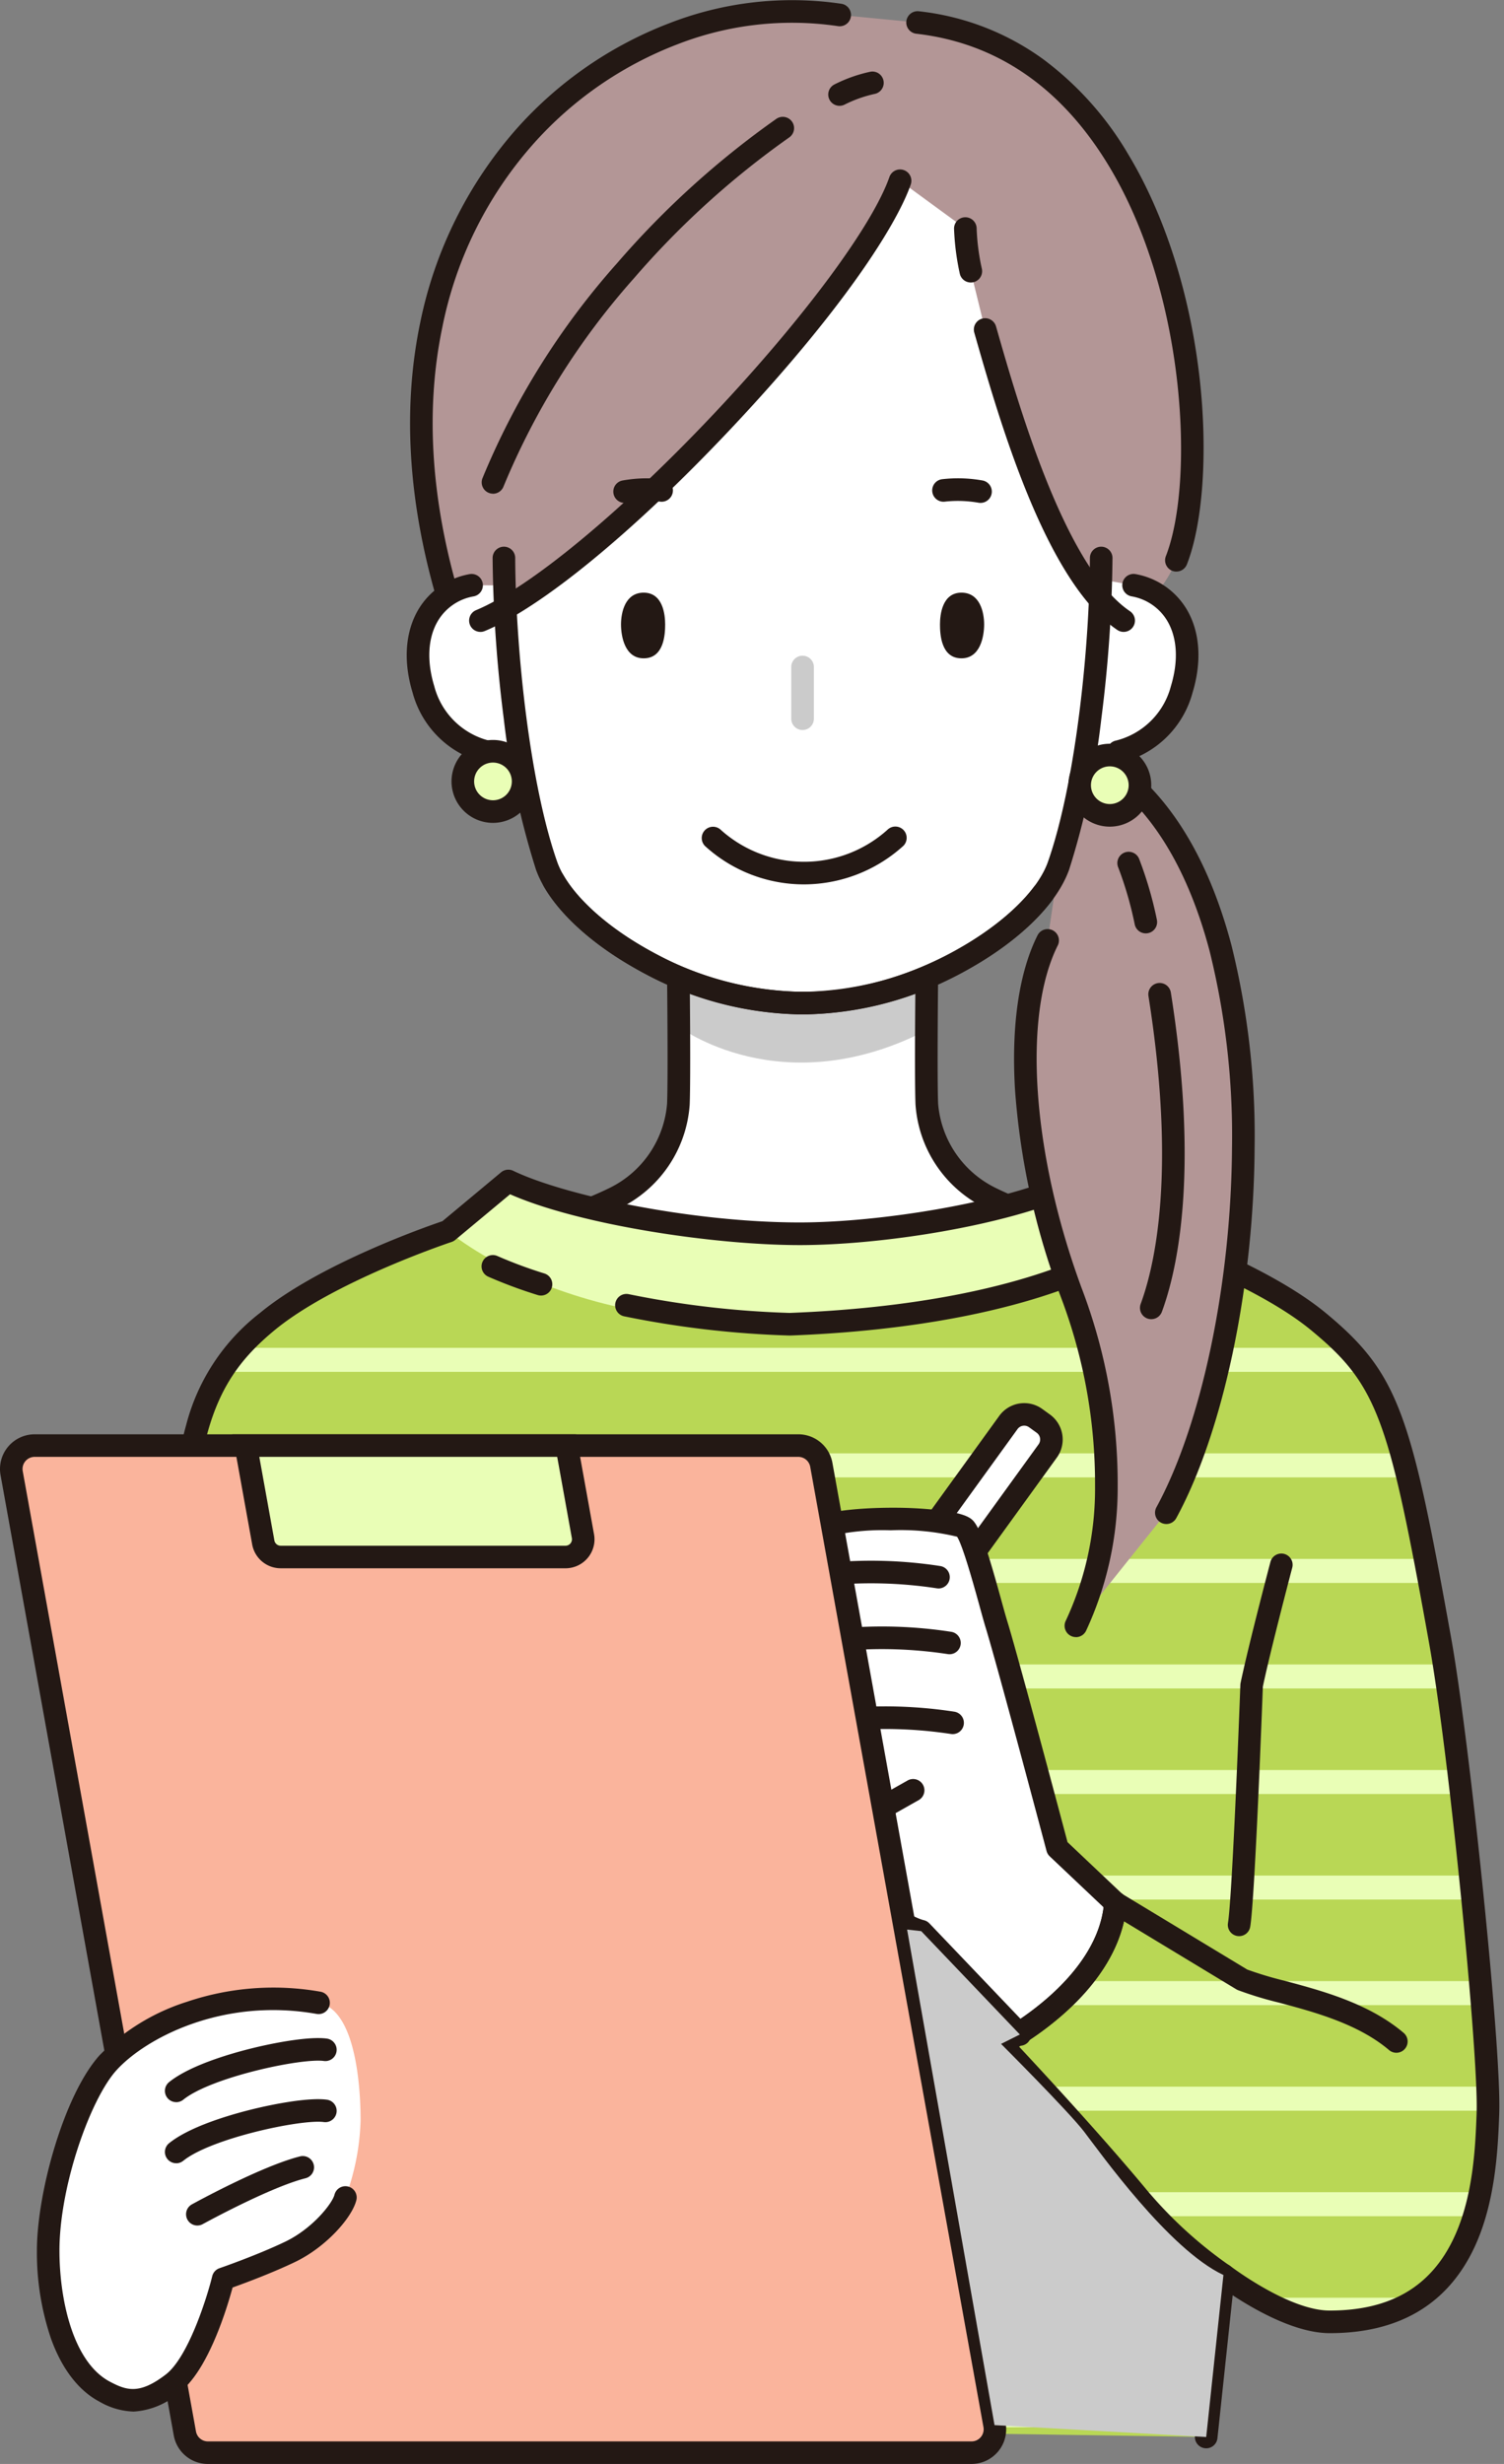 <svg xmlns="http://www.w3.org/2000/svg" xmlns:xlink="http://www.w3.org/1999/xlink" width="168.068" height="275.291" viewBox="0 0 168.068 275.291"><rect x="0" y="0" width="168.068" height="275.291" fill="#808080" stroke="none"/><defs><clipPath id="a"><rect width="168.068" height="275.291" fill="none"/></clipPath><clipPath id="c"><path d="M120.13,922.434v0s0,0,0,0M186.7,789.339c-9.265,0-24.988-2.246-32.569-5.9l-6.738,5.615s-13.316,4.4-20.215,10.108c-7.8,6.453-9.74,13.22-10.108,36.359-.419,26.4,3.028,86.327,3.061,86.9.368-.4,111.983,1.347,111.983,1.347l1.925-18.1s6.817,5.236,11.87,5.236c16.849,0,17.408-16,17.688-23.3s-3.369-41.834-5.335-52.784c-4.494-25.04-5.783-29.2-13.584-35.652-6.9-5.707-20.215-10.108-20.215-10.108l-.019-.006-6.738-5.615c-7.581,3.65-21.741,5.9-31.006,5.9" transform="translate(-117.033 -783.443)" fill="none"/></clipPath><clipPath id="e"><rect width="35.349" height="56.697" fill="none"/></clipPath></defs><g clip-path="url(#a)"><g transform="translate(0 0)"><g clip-path="url(#a)"><path d="M331.35,648.082s.124,11.054,0,14.2a12.711,12.711,0,0,1-7.121,10.5c-4.43,2.215-16.93,6.431-16.93,6.431s2.669,38.542,35.392,38.542,40.467-38.542,40.467-38.542-12.5-4.216-16.931-6.431a12.711,12.711,0,0,1-7.121-10.5c-.124-3.147,0-14.2,0-14.2Z" transform="translate(-255.544 -538.932)" fill="#fff"/><path d="M450.1,648.082v5.539s11.516,8.793,27.79.394V648.24s-8.925,3.019-14.437,3.019-13.353-3.177-13.353-3.177" transform="translate(-374.297 -538.932)" fill="#cbcbcb"/><path d="M632.452,674.24a1.261,1.261,0,0,1-.4-.067c-.514-.173-12.635-4.27-17.092-6.5a13.922,13.922,0,0,1-7.818-11.58c-.123-3.143-.006-13.812,0-14.265a1.263,1.263,0,0,1,1.263-1.249h.015a1.263,1.263,0,0,1,1.249,1.277c0,.11-.122,11.058,0,14.138a11.521,11.521,0,0,0,6.424,9.419c4.3,2.15,16.645,6.322,16.769,6.364a1.263,1.263,0,0,1-.4,2.46" transform="translate(-504.837 -532.694)" fill="#231814"/><path d="M301.06,674.24a1.263,1.263,0,0,1-.4-2.46c.124-.042,12.468-4.213,16.769-6.364A11.521,11.521,0,0,0,323.85,656c.121-3.08,0-14.028,0-14.138a1.263,1.263,0,0,1,1.249-1.277h.014a1.263,1.263,0,0,1,1.263,1.249c.005.453.123,11.122,0,14.265a13.922,13.922,0,0,1-7.818,11.58c-4.457,2.229-16.578,6.325-17.092,6.5a1.261,1.261,0,0,1-.4.067" transform="translate(-249.305 -532.694)" fill="#231814"/><path d="M120.129,922.434s-3.482-60.376-3.061-86.909c.367-23.139,2.307-29.907,10.108-36.359,6.9-5.707,20.215-10.108,20.215-10.108l6.738-5.615c7.581,3.65,23.3,5.9,32.569,5.9s23.425-2.246,31.006-5.9l6.738,5.615.019.006s13.316,4.4,20.215,10.108c7.8,6.453,9.09,10.612,13.584,35.652,1.965,10.95,5.615,45.484,5.335,52.784s-.84,23.3-17.689,23.3c-5.054,0-11.87-5.236-11.87-5.236l-1.925,18.1s-112.4-1.756-111.983-1.343" transform="translate(-97.322 -651.495)" fill="#b9d755"/><path d="M374.338,789.059l-6.738-5.615c-7.581,3.65-21.74,5.9-31.006,5.9s-24.988-2.246-32.569-5.9l-6.738,5.615c6.317,4.984,16.214,8.563,24.848,9.406s41.445,1.825,52.2-9.406" transform="translate(-247.217 -651.496)" fill="#e9feb6"/><path d="M427.682,841.606h-.03a107.79,107.79,0,0,1-18.466-2.144,1.263,1.263,0,1,1,.5-2.476,105.284,105.284,0,0,0,17.986,2.094c13.409-.51,24.83-2.7,33.028-6.348a1.263,1.263,0,1,1,1.026,2.308c-8.5,3.777-20.254,6.047-34,6.566h-.048" transform="translate(-339.428 -692.392)" fill="#231814"/><path d="M326.25,837.14a1.262,1.262,0,0,1-.38-.059,52.686,52.686,0,0,1-5.5-2.042,1.263,1.263,0,1,1,1.026-2.308,50.221,50.221,0,0,0,5.23,1.941,1.263,1.263,0,0,1-.38,2.468" transform="translate(-265.792 -692.391)" fill="#231814"/></g></g><g transform="translate(19.711 131.948)"><g clip-path="url(#c)"><path d="M230.559,896.808H78.1a1.341,1.341,0,0,1,0-2.683H230.559a1.341,1.341,0,0,1,0,2.683" transform="translate(-83.544 -875.484)" fill="#e9feb6"/><path d="M230.559,966.826H78.1a1.341,1.341,0,0,1,0-2.683H230.559a1.341,1.341,0,0,1,0,2.683" transform="translate(-83.544 -933.71)" fill="#e9feb6"/><path d="M230.559,1036.842H78.1a1.341,1.341,0,0,1,0-2.683H230.559a1.341,1.341,0,0,1,0,2.683" transform="translate(-83.544 -991.933)" fill="#e9feb6"/><path d="M230.559,1106.859H78.1a1.341,1.341,0,0,1,0-2.683H230.559a1.341,1.341,0,0,1,0,2.683" transform="translate(-83.544 -1050.158)" fill="#e9feb6"/><path d="M230.559,1176.876H78.1a1.341,1.341,0,0,1,0-2.683H230.559a1.341,1.341,0,0,1,0,2.683" transform="translate(-83.544 -1108.383)" fill="#e9feb6"/><path d="M230.559,1246.893H78.1a1.341,1.341,0,0,1,0-2.683H230.559a1.341,1.341,0,0,1,0,2.683" transform="translate(-83.544 -1166.608)" fill="#e9feb6"/><path d="M230.559,1316.909H78.1a1.341,1.341,0,0,1,0-2.683H230.559a1.341,1.341,0,0,1,0,2.683" transform="translate(-83.544 -1224.831)" fill="#e9feb6"/><path d="M230.559,1386.927H78.1a1.341,1.341,0,0,1,0-2.683H230.559a1.341,1.341,0,0,1,0,2.683" transform="translate(-83.544 -1283.057)" fill="#e9feb6"/><path d="M230.559,1456.943H78.1a1.341,1.341,0,0,1,0-2.683H230.559a1.341,1.341,0,0,1,0,2.683" transform="translate(-83.544 -1341.281)" fill="#e9feb6"/><path d="M230.559,1526.96H78.1a1.341,1.341,0,0,1,0-2.683H230.559a1.341,1.341,0,0,1,0,2.683" transform="translate(-83.544 -1399.506)" fill="#e9feb6"/><path d="M230.559,1596.977H78.1a1.341,1.341,0,0,1,0-2.683H230.559a1.341,1.341,0,0,1,0,2.683" transform="translate(-83.544 -1457.73)" fill="#e9feb6"/></g></g><g transform="translate(0 0)"><g clip-path="url(#a)"><path d="M225.879,918.8a1.277,1.277,0,0,1-.135-.007,1.263,1.263,0,0,1-1.123-1.39l1.925-18.1a1.263,1.263,0,0,1,2.026-.868c.065.049,6.54,4.975,11.1,4.975,6.786,0,11.329-2.662,13.89-8.137,2.179-4.66,2.392-10.207,2.533-13.879l0-.073c.237-6.165-3.006-39.647-5.316-52.513s-3.723-19.842-5.492-24.577c-1.825-4.885-4.01-7.31-7.654-10.324-6.524-5.4-19.246-9.694-19.79-9.876a1.265,1.265,0,0,1-.448-.24l-6.124-5.1c-7.966,3.561-21.737,5.677-30.811,5.677-9.635,0-24.637-2.267-32.373-5.678l-6.126,5.1a1.26,1.26,0,0,1-.412.229c-.131.043-13.173,4.395-19.807,9.882-7.487,6.193-9.291,12.811-9.65,35.406-.416,26.183,3.024,86.213,3.059,86.816a1.263,1.263,0,1,1-2.522.145c-.035-.6-3.48-60.726-3.063-87,.2-12.409.867-19.582,2.313-24.757a23.136,23.136,0,0,1,8.253-12.556c6.582-5.445,18.526-9.623,20.394-10.256l6.556-5.464a1.263,1.263,0,0,1,1.357-.168c5.788,2.787,20.037,5.771,32.021,5.771,8.883,0,23.054-2.206,30.458-5.771a1.264,1.264,0,0,1,1.357.168l6.555,5.462c1.8.609,13.807,4.8,20.415,10.263,8.2,6.78,9.518,11.3,14.022,36.4,1.991,11.092,5.635,45.743,5.354,53.056l0,.073c-.14,3.639-.374,9.729-2.769,14.852-2.977,6.366-8.42,9.594-16.178,9.594-3.813,0-8.371-2.609-10.841-4.235l-1.7,15.971a1.263,1.263,0,0,1-1.255,1.13" transform="translate(-91.087 -645.258)" fill="#231814"/><path d="M815.92,1073.233a1.276,1.276,0,0,1-.208-.017,1.26,1.26,0,0,1-1.035-1.45c.4-2.428,1.082-18.47,1.384-26.613a1.25,1.25,0,0,1,.026-.21c.872-4.184,3.24-13.159,3.34-13.539a1.26,1.26,0,0,1,2.436.644c-.024.092-2.411,9.139-3.288,13.306-.072,1.945-.893,23.711-1.412,26.827a1.26,1.26,0,0,1-1.241,1.053" transform="translate(-677.454 -856.913)" fill="#231814"/><path d="M582.228,962.1l.859.621a2.182,2.182,0,0,0,3.047-.489L600.5,942.37a2.182,2.182,0,0,0-.489-3.047l-.859-.621a2.182,2.182,0,0,0-3.047.49l-14.364,19.859a2.182,2.182,0,0,0,.489,3.047" transform="translate(-483.418 -780.26)" fill="#fff"/><path d="M578.146,958.169a3.417,3.417,0,0,1-2.01-.654l-.859-.621a3.446,3.446,0,0,1-.772-4.806l14.364-19.859a3.442,3.442,0,0,1,4.806-.772l.859.621a3.446,3.446,0,0,1,.772,4.806l-14.364,19.859a3.42,3.42,0,0,1-2.243,1.381,3.485,3.485,0,0,1-.553.044m-1.393-3.316.859.621a.923.923,0,0,0,1.288-.207l14.364-19.859a.924.924,0,0,0-.207-1.288l-.859-.621a.924.924,0,0,0-1.288.207l-14.364,19.859a.924.924,0,0,0,.207,1.288" transform="translate(-477.205 -774.037)" fill="#231814"/><path d="M550.42,1065.276,539.4,1053.726c-2.975-.7-11.725-7-13.825-16.1s1.05-28.524,1.05-28.524c3.675-2.1,16.624-1.575,17.674-.35s2.8,8.4,3.5,10.674c1.342,4.361,6.825,25.024,6.825,25.024l6.475,6.125s-1.05,5.95-3.85,8.924a51.047,51.047,0,0,1-6.825,5.775" transform="translate(-436.454 -837.967)" fill="#fff"/><path d="M657.988,1273.166a1.26,1.26,0,0,1-.572-2.383,32.092,32.092,0,0,0,5.906-4.126c2.639-2.332,5.853-6.063,6.183-10.592a1.26,1.26,0,1,1,2.513.183c-.311,4.271-2.757,8.538-7.074,12.338a34.024,34.024,0,0,1-6.387,4.443,1.255,1.255,0,0,1-.569.136" transform="translate(-546.121 -1043.547)" fill="#231814"/><path d="M544.19,1060.317a1.255,1.255,0,0,1-.911-.39l-10.786-11.3a21.326,21.326,0,0,1-7.454-5.125,25.029,25.029,0,0,1-6.924-11.81c-2.131-9.234.9-28.206,1.034-29.009a1.26,1.26,0,0,1,.618-.892c2.576-1.472,8.169-1.6,10.454-1.588a44.129,44.129,0,0,1,5.324.325c2.441.325,3.114.762,3.478,1.186.906,1.058,1.893,4.459,3.089,8.8.265.962.495,1.794.659,2.327,1.255,4.077,6,21.914,6.746,24.725l6.215,5.879a1.26,1.26,0,1,1-1.731,1.83l-6.474-6.125a1.26,1.26,0,0,1-.352-.592c-.055-.206-5.492-20.688-6.811-24.976-.175-.569-.409-1.417-.679-2.4-.565-2.05-1.865-6.764-2.511-7.742a26.91,26.91,0,0,0-7.42-.717,26.14,26.14,0,0,0-8.216,1.013c-.515,3.428-2.775,19.554-.966,27.391,2.036,8.824,10.574,14.612,12.885,15.156a1.26,1.26,0,0,1,.623.356l11.024,11.549a1.26,1.26,0,0,1-.911,2.129" transform="translate(-430.224 -831.748)" fill="#231814"/><path d="M682.836,1298.986a1.253,1.253,0,0,1-.716-.224,50.053,50.053,0,0,1-10.05-9.251c-6.029-7.235-14.908-16.647-15-16.741a1.259,1.259,0,0,1,.346-1.988c.114-.058,11.449-5.927,12.088-14.718a1.26,1.26,0,0,1,1.908-.986L685.5,1263.6a40.286,40.286,0,0,0,4.141,1.245c4.206,1.122,9.44,2.518,13.346,5.838a1.26,1.26,0,0,1-1.632,1.92c-3.473-2.952-8.4-4.267-12.364-5.323a39.933,39.933,0,0,1-4.534-1.383,1.225,1.225,0,0,1-.175-.088l-12.559-7.6c-.812,3.606-3.126,7.157-6.781,10.374A35.512,35.512,0,0,1,660,1272.21c2.582,2.766,9.188,9.909,14,15.688a47.579,47.579,0,0,0,9.549,8.793,1.26,1.26,0,0,1-.719,2.3" transform="translate(-546.122 -1043.546)" fill="#231814"/><path d="M555.947,1038.429a1.273,1.273,0,0,1-.234-.022,48.746,48.746,0,0,0-11.885-.335,1.26,1.26,0,1,1-.264-2.505,50.545,50.545,0,0,1,12.613.365,1.26,1.26,0,0,1-.231,2.5" transform="translate(-451.079 -860.958)" fill="#231814"/><path d="M563.22,1082.069a1.284,1.284,0,0,1-.234-.022,48.829,48.829,0,0,0-11.886-.335,1.26,1.26,0,0,1-.263-2.506,50.556,50.556,0,0,1,12.614.365,1.26,1.26,0,0,1-.231,2.5" transform="translate(-457.127 -897.248)" fill="#231814"/><path d="M565.3,1135.059a1.262,1.262,0,0,1-.234-.022,48.863,48.863,0,0,0-11.886-.335,1.26,1.26,0,0,1-.263-2.505,50.563,50.563,0,0,1,12.614.364,1.26,1.26,0,0,1-.231,2.5" transform="translate(-458.855 -941.313)" fill="#231814"/><path d="M575.906,1184.88a1.26,1.26,0,0,1-.621-2.356l4.025-2.275a1.26,1.26,0,0,1,1.24,2.193l-4.025,2.275a1.254,1.254,0,0,1-.619.163" transform="translate(-477.863 -981.335)" fill="#231814"/><path d="M114.78,1071.5H29.449a2.615,2.615,0,0,1-2.574-2.151L7.52,962.06a2.615,2.615,0,0,1,2.574-3.079H95.425A2.615,2.615,0,0,1,98,961.132l19.356,107.289a2.615,2.615,0,0,1-2.574,3.079" transform="translate(-6.218 -797.469)" fill="#fab49c"/><path d="M108.562,1066.541H23.231a3.872,3.872,0,0,1-3.813-3.187L.062,956.065A3.875,3.875,0,0,1,3.875,951.5H89.207a3.872,3.872,0,0,1,3.813,3.187l19.356,107.29a3.875,3.875,0,0,1-3.813,4.563M3.875,954.021a1.355,1.355,0,0,0-1.334,1.6L21.9,1062.907a1.355,1.355,0,0,0,1.334,1.115h85.331a1.356,1.356,0,0,0,1.334-1.6L90.541,955.136a1.355,1.355,0,0,0-1.334-1.115Z" transform="translate(0 -791.25)" fill="#231814"/><path d="M166.994,971.429h31.823a1.982,1.982,0,0,0,1.95-2.334l-1.825-10.114H163.092l1.951,10.818a1.982,1.982,0,0,0,1.95,1.63" transform="translate(-135.624 -797.469)" fill="#e9feb6"/><path d="M191.374,966.469H159.551a3.239,3.239,0,0,1-3.19-2.666l-2.219-12.3h38.411l2.011,11.15a3.241,3.241,0,0,1-3.19,3.817m-34.218-12.448,1.684,9.334a.722.722,0,0,0,.711.594h31.823a.722.722,0,0,0,.711-.85l-1.638-9.078Z" transform="translate(-128.181 -791.25)" fill="#231814"/><path d="M65.148,1348.314c-.446,1.428-2.887,4.462-6.168,6.037s-7.481,3.019-7.481,3.019-2.231,9.056-5.643,11.681-5.381,2.1-7.612.919c-4.44-2.35-6.169-10.893-6.3-15.749s2.887-16.8,6.693-21,12.976-8.5,23.493-6.693c4.593.787,4.725,11.156,4.725,13.125a26.671,26.671,0,0,1-1.706,8.662" transform="translate(-26.56 -1102.762)" fill="#fff"/><path d="M35.249,1365.9a8.066,8.066,0,0,1-3.793-1.117c-2.325-1.231-4.2-3.679-5.411-7.078a29.9,29.9,0,0,1-1.558-9.784c0-6.52,3.066-17.483,7.019-21.845a23.721,23.721,0,0,1,9.763-5.964,30.211,30.211,0,0,1,14.882-1.124,1.26,1.26,0,1,1-.438,2.481c-10.52-1.857-19.124,2.75-22.34,6.3-2.884,3.182-6.367,12.882-6.367,20.153,0,5.377,1.474,12.436,5.629,14.636,1.864.987,3.307,1.464,6.255-.8,2.508-1.929,4.6-8.583,5.188-10.984a1.26,1.26,0,0,1,.813-.89c.041-.014,4.171-1.439,7.345-2.963,3.031-1.455,5.222-4.22,5.5-5.233a1.26,1.26,0,1,1,2.43.663c-.539,1.978-3.416,5.2-6.839,6.842-2.58,1.238-5.66,2.378-6.975,2.848-.621,2.3-2.713,9.242-5.926,11.714a8.521,8.521,0,0,1-5.177,2.151" transform="translate(-20.362 -1096.464)" fill="#231814"/><path d="M110.686,1359.19a1.26,1.26,0,0,1-.792-2.24c2.263-1.828,6.619-3.115,9.014-3.719,2.749-.694,6.655-1.41,8.616-1.142a1.26,1.26,0,0,1-.34,2.5c-2.5-.341-12.587,1.806-15.706,4.325a1.256,1.256,0,0,1-.791.28" transform="translate(-90.996 -1124.322)" fill="#231814"/><path d="M110.686,1399.712a1.26,1.26,0,0,1-.792-2.24c2.263-1.828,6.619-3.115,9.014-3.719,2.749-.694,6.656-1.41,8.616-1.142a1.26,1.26,0,0,1-.34,2.5c-2.5-.341-12.587,1.806-15.706,4.325a1.254,1.254,0,0,1-.791.28" transform="translate(-90.996 -1158.019)" fill="#231814"/><path d="M124.712,1438a1.26,1.26,0,0,1-.61-2.363c.317-.175,7.805-4.291,12.115-5.369a1.26,1.26,0,0,1,.611,2.444c-3.991,1-11.434,5.089-11.509,5.13a1.254,1.254,0,0,1-.607.157" transform="translate(-102.659 -1189.349)" fill="#231814"/><g transform="translate(101.367 215.585)" style="mix-blend-mode:multiply;isolation:isolate"><g clip-path="url(#e)"><path d="M611.636,1335.406l-9.769-55.368,1.575.175,11.024,11.549-2.1,1.05s7.525,7.525,9.275,9.8,9.45,13.144,15.574,16.021l-1.925,18.1Z" transform="translate(-601.867 -1280.038)" fill="#cbcbcb"/></g></g><path d="M401.1,121.009c0,10.348-1.656,25.537-4.762,34.365-2.494,7.087-16.012,15.356-28.086,15.356H367.2c-12.074,0-25.593-8.268-28.086-15.356-3.106-8.828-4.762-24.018-4.762-34.365,0-15.114,8.612-50.462,30.661-50.462S401.1,82.75,401.1,121.009" transform="translate(-278.039 -58.665)" fill="#fff"/><path d="M333.081,26.439c-4.212,12.073-33.411,43.519-46.888,49.135l-3.931-3.65c-12.073-43.238,19.373-67.946,44.08-64.015l8.7.842c29.481,3.369,34.2,47.26,28.919,60.084a13.806,13.806,0,0,1-5.9,6.739c-7.581-5.124-12.724-22.891-15.475-32.52l-1.6-6.517a26.985,26.985,0,0,1-.612-4.763Z" transform="translate(-232.507 -6.237)" fill="#b39696"/><path d="M285.044,406.821a9.763,9.763,0,0,1-7.087-6.956c-1.837-6.037.656-10.718,5.381-11.637l3.514.02,1.965,17.688Z" transform="translate(-230.639 -322.842)" fill="#fff"/><path d="M722.753,404.148a9.763,9.763,0,0,0,7.087-6.956c1.837-6.037-.656-10.718-5.381-11.637l-3.074-.541-2.527,19.935Z" transform="translate(-597.788 -320.17)" fill="#fff"/><path d="M278.816,401.847a1.275,1.275,0,0,1-.219-.019A10.974,10.974,0,0,1,270.519,394c-1.072-3.523-.831-6.846.679-9.356a8.361,8.361,0,0,1,5.669-3.889,1.263,1.263,0,1,1,.482,2.48,5.789,5.789,0,0,0-3.986,2.711c-1.137,1.889-1.289,4.488-.427,7.318a8.475,8.475,0,0,0,6.1,6.081,1.264,1.264,0,0,1-.224,2.506" transform="translate(-224.41 -316.605)" fill="#231814"/><path d="M414.572,393.155c-2.075,0-2.533,2.211-2.533,3.548s.425,3.789,2.533,3.789c2.3,0,2.4-2.744,2.4-3.789s-.229-3.548-2.4-3.548" transform="translate(-342.643 -326.939)" fill="#231814"/><path d="M408.208,320.011a1.263,1.263,0,0,1-.218-2.507,15.567,15.567,0,0,1,4.561-.133,1.263,1.263,0,0,1-.415,2.492,13.369,13.369,0,0,0-3.707.129,1.267,1.267,0,0,1-.221.02" transform="translate(-338.409 -263.823)" fill="#231814"/><path d="M735.743,401.847a1.263,1.263,0,0,1-.216-2.508,8.475,8.475,0,0,0,6.1-6.079c.861-2.83.71-5.429-.427-7.318a5.79,5.79,0,0,0-3.987-2.711,1.263,1.263,0,0,1,.482-2.48,8.362,8.362,0,0,1,5.669,3.889c1.51,2.51,1.751,5.833.679,9.356a10.973,10.973,0,0,1-8.078,7.832,1.261,1.261,0,0,1-.219.019" transform="translate(-610.78 -316.605)" fill="#231814"/><path d="M626.074,393.155c2.075,0,2.533,2.211,2.533,3.548s-.425,3.789-2.533,3.789c-2.3,0-2.4-2.744-2.4-3.789s.229-3.548,2.4-3.548" transform="translate(-518.633 -326.939)" fill="#231814"/><path d="M623.917,320.012a1.264,1.264,0,0,1-.221-.02,13.382,13.382,0,0,0-3.707-.129,1.263,1.263,0,0,1-.415-2.492,15.584,15.584,0,0,1,4.561.133,1.263,1.263,0,0,1-.218,2.507" transform="translate(-514.347 -263.824)" fill="#231814"/><path d="M685.984,619.648c3.931-7.862,5.335-21.338-.561-37.342s-6.528-31.376-2.6-39.237l1.227-8.355,1.932-6.877s4.492,4.211,7.3-1.123c16.565,17.127,12.915,61.769,2.807,80.3Z" transform="translate(-565.756 -438.004)" fill="#b39696"/><path d="M362.012,414.914h-1.05a38.443,38.443,0,0,1-18.26-5.185c-5.673-3.221-9.689-7.236-11.018-11.015a89.507,89.507,0,0,1-3.593-16.871,151.641,151.641,0,0,1-1.241-17.909,1.263,1.263,0,0,1,2.526-.009c.038,10.353,1.661,25.34,4.691,33.951,1.114,3.165,4.808,6.775,9.882,9.656a35.851,35.851,0,0,0,17.012,4.855h1.05a35.85,35.85,0,0,0,17.012-4.855c5.074-2.882,8.769-6.491,9.883-9.656,3.03-8.611,4.653-23.6,4.691-33.951a1.263,1.263,0,0,1,1.263-1.258h0a1.263,1.263,0,0,1,1.259,1.268,151.681,151.681,0,0,1-1.241,17.909,89.5,89.5,0,0,1-3.593,16.871c-1.33,3.779-5.346,7.794-11.018,11.015a38.442,38.442,0,0,1-18.26,5.185" transform="translate(-271.802 -301.586)" fill="#231814"/><path d="M389.447,593H388.4a37.685,37.685,0,0,1-16.962-4.478c-5.241-2.732-9.405-6.307-11.424-9.807a1.263,1.263,0,1,1,2.188-1.262c1.759,3.049,5.648,6.349,10.4,8.829a35.123,35.123,0,0,0,15.794,4.192h1.05c10.185,0,21.069-6.069,25.312-11.693a1.263,1.263,0,0,1,2.016,1.522c-2.437,3.229-6.628,6.433-11.5,8.788A37.4,37.4,0,0,1,389.447,593" transform="translate(-299.237 -479.671)" fill="#231814"/><path d="M312.523,164.108a1.263,1.263,0,0,1-.486-2.429c5.956-2.482,16.105-10.853,26.486-21.847,10.056-10.65,17.787-21.066,19.7-26.538a1.263,1.263,0,1,1,2.385.832c-1.6,4.6-7.766,14.225-20.244,27.44-10.77,11.405-20.994,19.8-27.351,22.444a1.26,1.26,0,0,1-.485.1" transform="translate(-258.837 -93.508)" fill="#231814"/><path d="M320.858,119.612a1.264,1.264,0,0,1-1.173-1.73,84.616,84.616,0,0,1,15.06-24.043,98.485,98.485,0,0,1,17.781-16.108,1.263,1.263,0,1,1,1.432,2.081A95.906,95.906,0,0,0,336.651,95.5a82.108,82.108,0,0,0-14.619,23.319,1.264,1.264,0,0,1-1.174.8" transform="translate(-265.769 -64.454)" fill="#231814"/><path d="M550.762,51.267a1.263,1.263,0,0,1-.544-2.4,16.459,16.459,0,0,1,4-1.411,1.263,1.263,0,0,1,.444,2.487,14.246,14.246,0,0,0-3.355,1.2,1.258,1.258,0,0,1-.542.123" transform="translate(-456.951 -39.443)" fill="#231814"/><path d="M662.884,246.144a1.257,1.257,0,0,1-.706-.217c-8.046-5.439-13.209-23.51-15.982-33.219a1.263,1.263,0,0,1,2.429-.694c2.494,8.73,7.683,26.9,14.968,31.82a1.263,1.263,0,0,1-.709,2.31" transform="translate(-537.322 -175.544)" fill="#231814"/><path d="M634.879,151.414a1.264,1.264,0,0,1-1.238-1.018,28.158,28.158,0,0,1-.636-5.009,1.263,1.263,0,1,1,2.526,0,24.7,24.7,0,0,0,.588,4.518,1.264,1.264,0,0,1-1.24,1.509" transform="translate(-526.394 -119.85)" fill="#231814"/><path d="M631.512,70.036a1.264,1.264,0,0,1-1.176-1.724c3.193-8.16,2.311-29.183-6.341-43.55-5.3-8.805-12.551-13.791-21.546-14.819a1.263,1.263,0,1,1,.287-2.51,28.972,28.972,0,0,1,13.9,5.362,35.82,35.82,0,0,1,9.521,10.664c4.122,6.845,6.958,15.827,7.986,25.293.879,8.09.321,15.938-1.457,20.481a1.263,1.263,0,0,1-1.177.8" transform="translate(-500.054 -6.174)" fill="#231814"/><path d="M276.01,66.947a1.264,1.264,0,0,1-1.216-.924c-2.975-10.653-3.508-20.734-1.585-29.962A46.89,46.89,0,0,1,283.968,14.4,43.8,43.8,0,0,1,301.062,2.587,37.775,37.775,0,0,1,320.289.421a1.263,1.263,0,1,1-.4,2.495,35.253,35.253,0,0,0-17.936,2.033,41.261,41.261,0,0,0-16.1,11.129,43.755,43.755,0,0,0-10.172,20.5c-1.84,8.828-1.32,18.507,1.545,28.767a1.264,1.264,0,0,1-1.217,1.6" transform="translate(-226.255 0.003)" fill="#231814"/><path d="M307.092,501.743a3.369,3.369,0,1,1,3.369,3.369,3.369,3.369,0,0,1-3.369-3.369" transform="translate(-255.372 -414.437)" fill="#e9feb6"/><path d="M304.224,500.139a4.632,4.632,0,1,1,4.632-4.632,4.638,4.638,0,0,1-4.632,4.632m0-6.738a2.106,2.106,0,1,0,2.106,2.106,2.109,2.109,0,0,0-2.106-2.106" transform="translate(-249.135 -408.201)" fill="#231814"/><path d="M716.357,504.244a3.369,3.369,0,1,1,3.369,3.369,3.369,3.369,0,0,1-3.369-3.369" transform="translate(-595.708 -416.517)" fill="#e9feb6"/><path d="M713.489,502.64a4.632,4.632,0,1,1,4.632-4.632,4.638,4.638,0,0,1-4.632,4.632m0-6.738a2.106,2.106,0,1,0,2.106,2.106,2.108,2.108,0,0,0-2.106-2.106" transform="translate(-589.471 -410.28)" fill="#231814"/><path d="M679.741,695.426a1.264,1.264,0,0,1-1.129-1.828,34.824,34.824,0,0,0,3.271-15.074,58.805,58.805,0,0,0-3.888-21.267,81.894,81.894,0,0,1-5.059-23.034c-.421-7.119.45-13.069,2.518-17.2a1.263,1.263,0,0,1,2.26,1.13c-3.937,7.875-2.872,23.241,2.653,38.236a61.317,61.317,0,0,1,4.044,22.182,37.883,37.883,0,0,1-3.537,16.162,1.263,1.263,0,0,1-1.131.7" transform="translate(-559.514 -512.519)" fill="#231814"/><path d="M753.771,602.04a1.263,1.263,0,0,1-1.108-1.868c5.028-9.217,8.342-24.95,8.444-40.08a85.647,85.647,0,0,0-2.515-22.124c-1.894-7.125-4.766-12.714-8.536-16.612a1.263,1.263,0,0,1,1.816-1.756c4.073,4.211,7.156,10.173,9.161,17.72a88.191,88.191,0,0,1,2.6,22.79c-.1,15.516-3.54,31.716-8.753,41.272a1.263,1.263,0,0,1-1.11.659" transform="translate(-623.436 -431.767)" fill="#231814"/><path d="M744.541,574.173a1.264,1.264,0,0,1-1.23-.982,40.524,40.524,0,0,0-1.834-6.348,1.263,1.263,0,1,1,2.3-1.046,42.775,42.775,0,0,1,2,6.83,1.264,1.264,0,0,1-1.233,1.545" transform="translate(-616.503 -469.889)" fill="#231814"/><path d="M757.63,689.659a1.264,1.264,0,0,1-1.185-1.7c1.651-4.481,3.96-14.909.872-34.4a1.263,1.263,0,1,1,2.5-.4c3.177,20.059.739,30.959-1,35.671a1.264,1.264,0,0,1-1.186.827" transform="translate(-628.979 -542.269)" fill="#231814"/><path d="M526.27,443.291a1.263,1.263,0,0,1-1.263-1.263v-5.775a1.263,1.263,0,1,1,2.526,0v5.775a1.263,1.263,0,0,1-1.263,1.263" transform="translate(-436.585 -361.729)" fill="#cbcbcb"/><path d="M477,554.727a16.4,16.4,0,0,1-11.028-4.288,1.263,1.263,0,0,1,1.794-1.779,13.924,13.924,0,0,0,18.592-.033,1.263,1.263,0,0,1,1.793,1.779A16.574,16.574,0,0,1,477,554.727" transform="translate(-387.189 -455.916)" fill="#231814"/></g></g></g></svg>